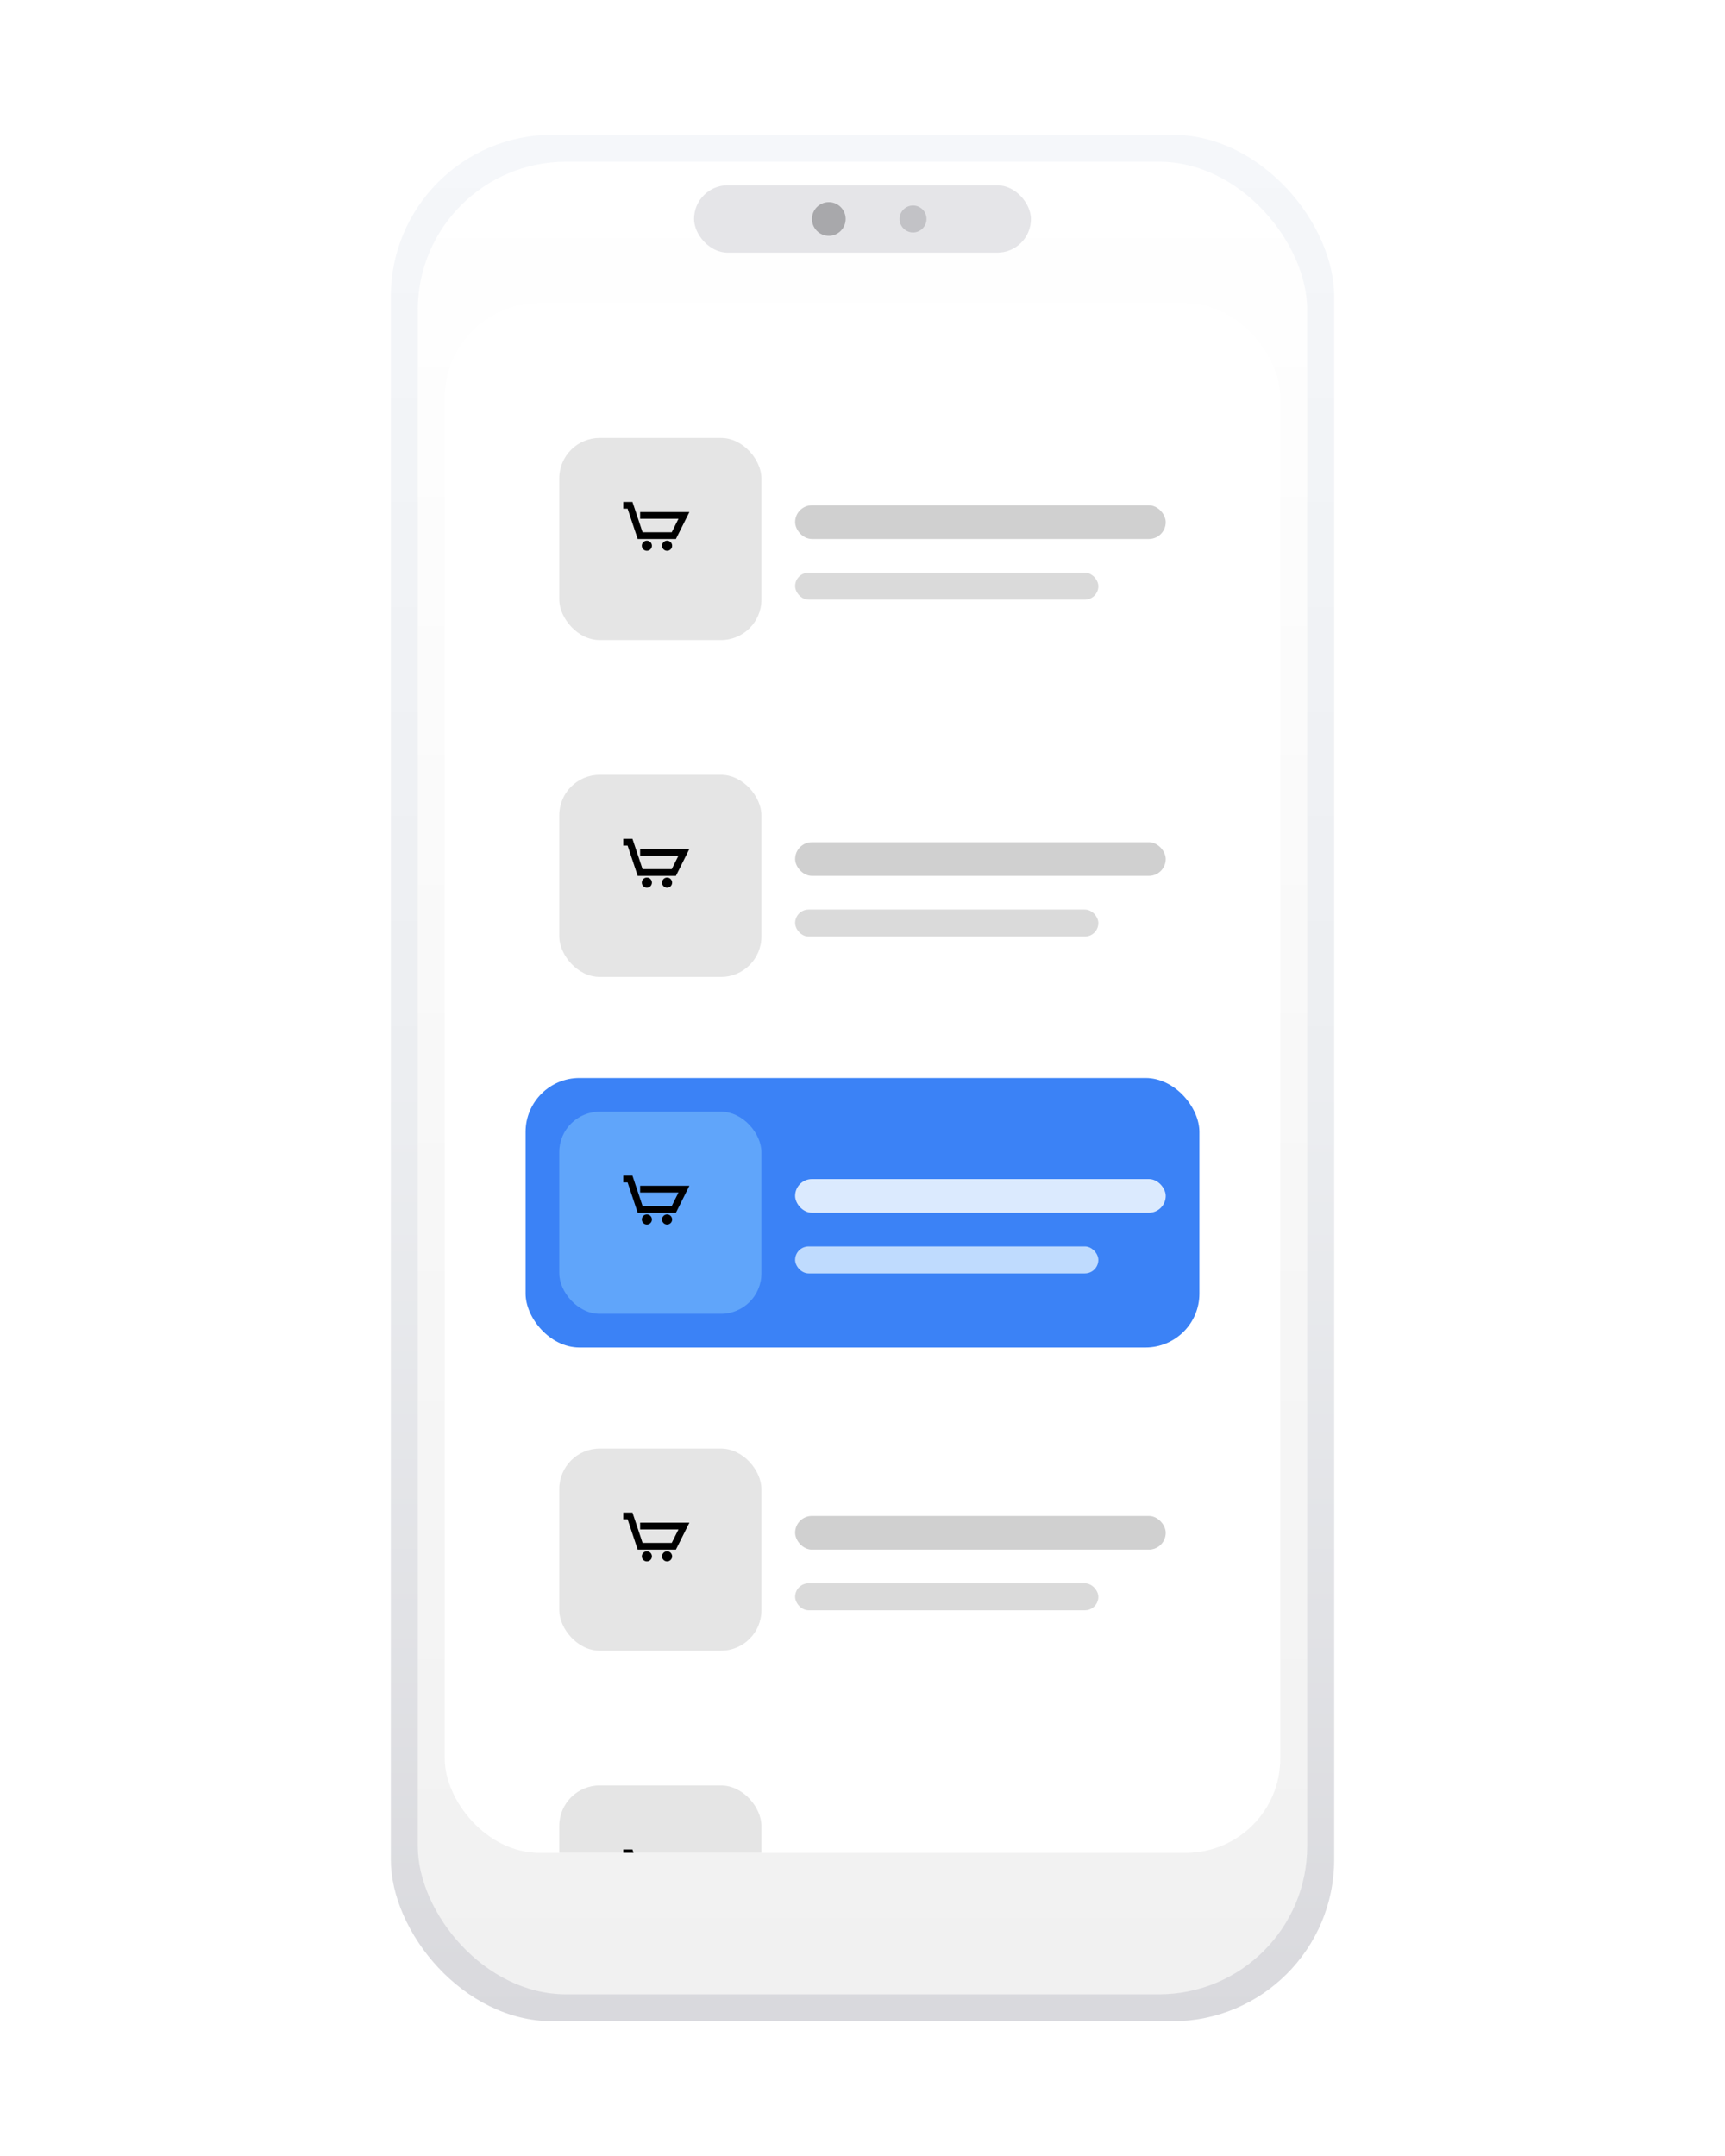 <?xml version="1.0" encoding="UTF-8"?> <svg xmlns="http://www.w3.org/2000/svg" height="400" viewBox="0 0 320 640"><style> #content { animation: scroll 6s ease-in-out infinite; } @keyframes scroll { 0% { transform: translateY(0); } 35% { transform: translateY(-200px); } 60% { transform: translateY(-200px); } 100% { transform: translateY(0); } } </style><defs><g id="cartIcon"><path d="M3 3h2l3 9h10l3-6H8" stroke="currentColor" stroke-width="2" fill="none"></path><circle cx="10" cy="15" r="1.5" fill="currentColor"></circle><circle cx="16" cy="15" r="1.5" fill="currentColor"></circle></g><linearGradient id="frameGrad" x1="0" y1="0" x2="0" y2="1"><stop offset="0%" stop-color="#F5F7FA"></stop><stop offset="50%" stop-color="#ECEEF1"></stop><stop offset="100%" stop-color="#D9D9DD"></stop></linearGradient><linearGradient id="innerFrameGrad" x1="0" y1="0" x2="0" y2="1"><stop offset="0%" stop-color="#FFFFFF"></stop><stop offset="100%" stop-color="#F1F1F1"></stop></linearGradient><clipPath id="screen"><rect x="36" y="90" width="248" height="460" rx="28"></rect></clipPath><filter id="shadow"></filter></defs><g><rect x="20" y="40" width="280" height="560" rx="48" fill="url(#frameGrad)"></rect><rect x="28" y="48" width="264" height="544" rx="44" fill="url(#innerFrameGrad)"></rect><rect x="36" y="90" width="248" height="460" rx="28" fill="#FFFFFF"></rect><rect x="110" y="55" width="100" height="20" rx="10" fill="#E5E5E8"></rect><circle cx="150" cy="65" r="5" fill="#A8A8AB"></circle><circle cx="175" cy="65" r="4" fill="#C2C2C6"></circle><rect x="140" y="540" width="40" height="6" rx="3" fill="#D0D0D0"></rect></g><g clip-path="url(#screen)"><g id="content"><g><rect x="60" y="120" width="200" height="80" rx="16" fill="white" filter="url(#shadow)"></rect><rect x="70" y="130" width="60" height="60" rx="12" fill="#e5e5e5"></rect><g transform="translate(86,147)" fill="#555"><use href="#cartIcon"></use></g><rect x="140" y="150" width="110" height="10" rx="5" fill="#d0d0d0"></rect><rect x="140" y="170" width="90" height="8" rx="4" fill="#dadada"></rect></g><g><rect x="60" y="220" width="200" height="80" rx="16" fill="white" filter="url(#shadow)"></rect><rect x="70" y="230" width="60" height="60" rx="12" fill="#e5e5e5"></rect><g transform="translate(86,247)" fill="#555"><use href="#cartIcon"></use></g><rect x="140" y="250" width="110" height="10" rx="5" fill="#d0d0d0"></rect><rect x="140" y="270" width="90" height="8" rx="4" fill="#dadada"></rect></g><g><rect x="60" y="320" width="200" height="80" rx="16" fill="#3B82F6" filter="url(#shadow)"></rect><rect x="70" y="330" width="60" height="60" rx="12" fill="#60A5FA"></rect><g transform="translate(86,347)" fill="white"><use href="#cartIcon"></use></g><rect x="140" y="350" width="110" height="10" rx="5" fill="#DBEAFE"></rect><rect x="140" y="370" width="90" height="8" rx="4" fill="#BFDBFE"></rect></g><g><rect x="60" y="420" width="200" height="80" rx="16" fill="white" filter="url(#shadow)"></rect><rect x="70" y="430" width="60" height="60" rx="12" fill="#e5e5e5"></rect><g transform="translate(86,447)" fill="#555"><use href="#cartIcon"></use></g><rect x="140" y="450" width="110" height="10" rx="5" fill="#d0d0d0"></rect><rect x="140" y="470" width="90" height="8" rx="4" fill="#dadada"></rect></g><g><rect x="60" y="520" width="200" height="80" rx="16" fill="white" filter="url(#shadow)"></rect><rect x="70" y="530" width="60" height="60" rx="12" fill="#e5e5e5"></rect><g transform="translate(86,547)" fill="#555"><use href="#cartIcon"></use></g><rect x="140" y="550" width="110" height="10" rx="5" fill="#d0d0d0"></rect><rect x="140" y="570" width="90" height="8" rx="4" fill="#dadada"></rect></g><g><rect x="60" y="620" width="200" height="80" rx="16" fill="white" filter="url(#shadow)"></rect><rect x="70" y="630" width="60" height="60" rx="12" fill="#e5e5e5"></rect><g transform="translate(86,647)" fill="#555"><use href="#cartIcon"></use></g><rect x="140" y="650" width="110" height="10" rx="5" fill="#d0d0d0"></rect><rect x="140" y="670" width="90" height="8" rx="4" fill="#dadada"></rect></g></g></g></svg> 